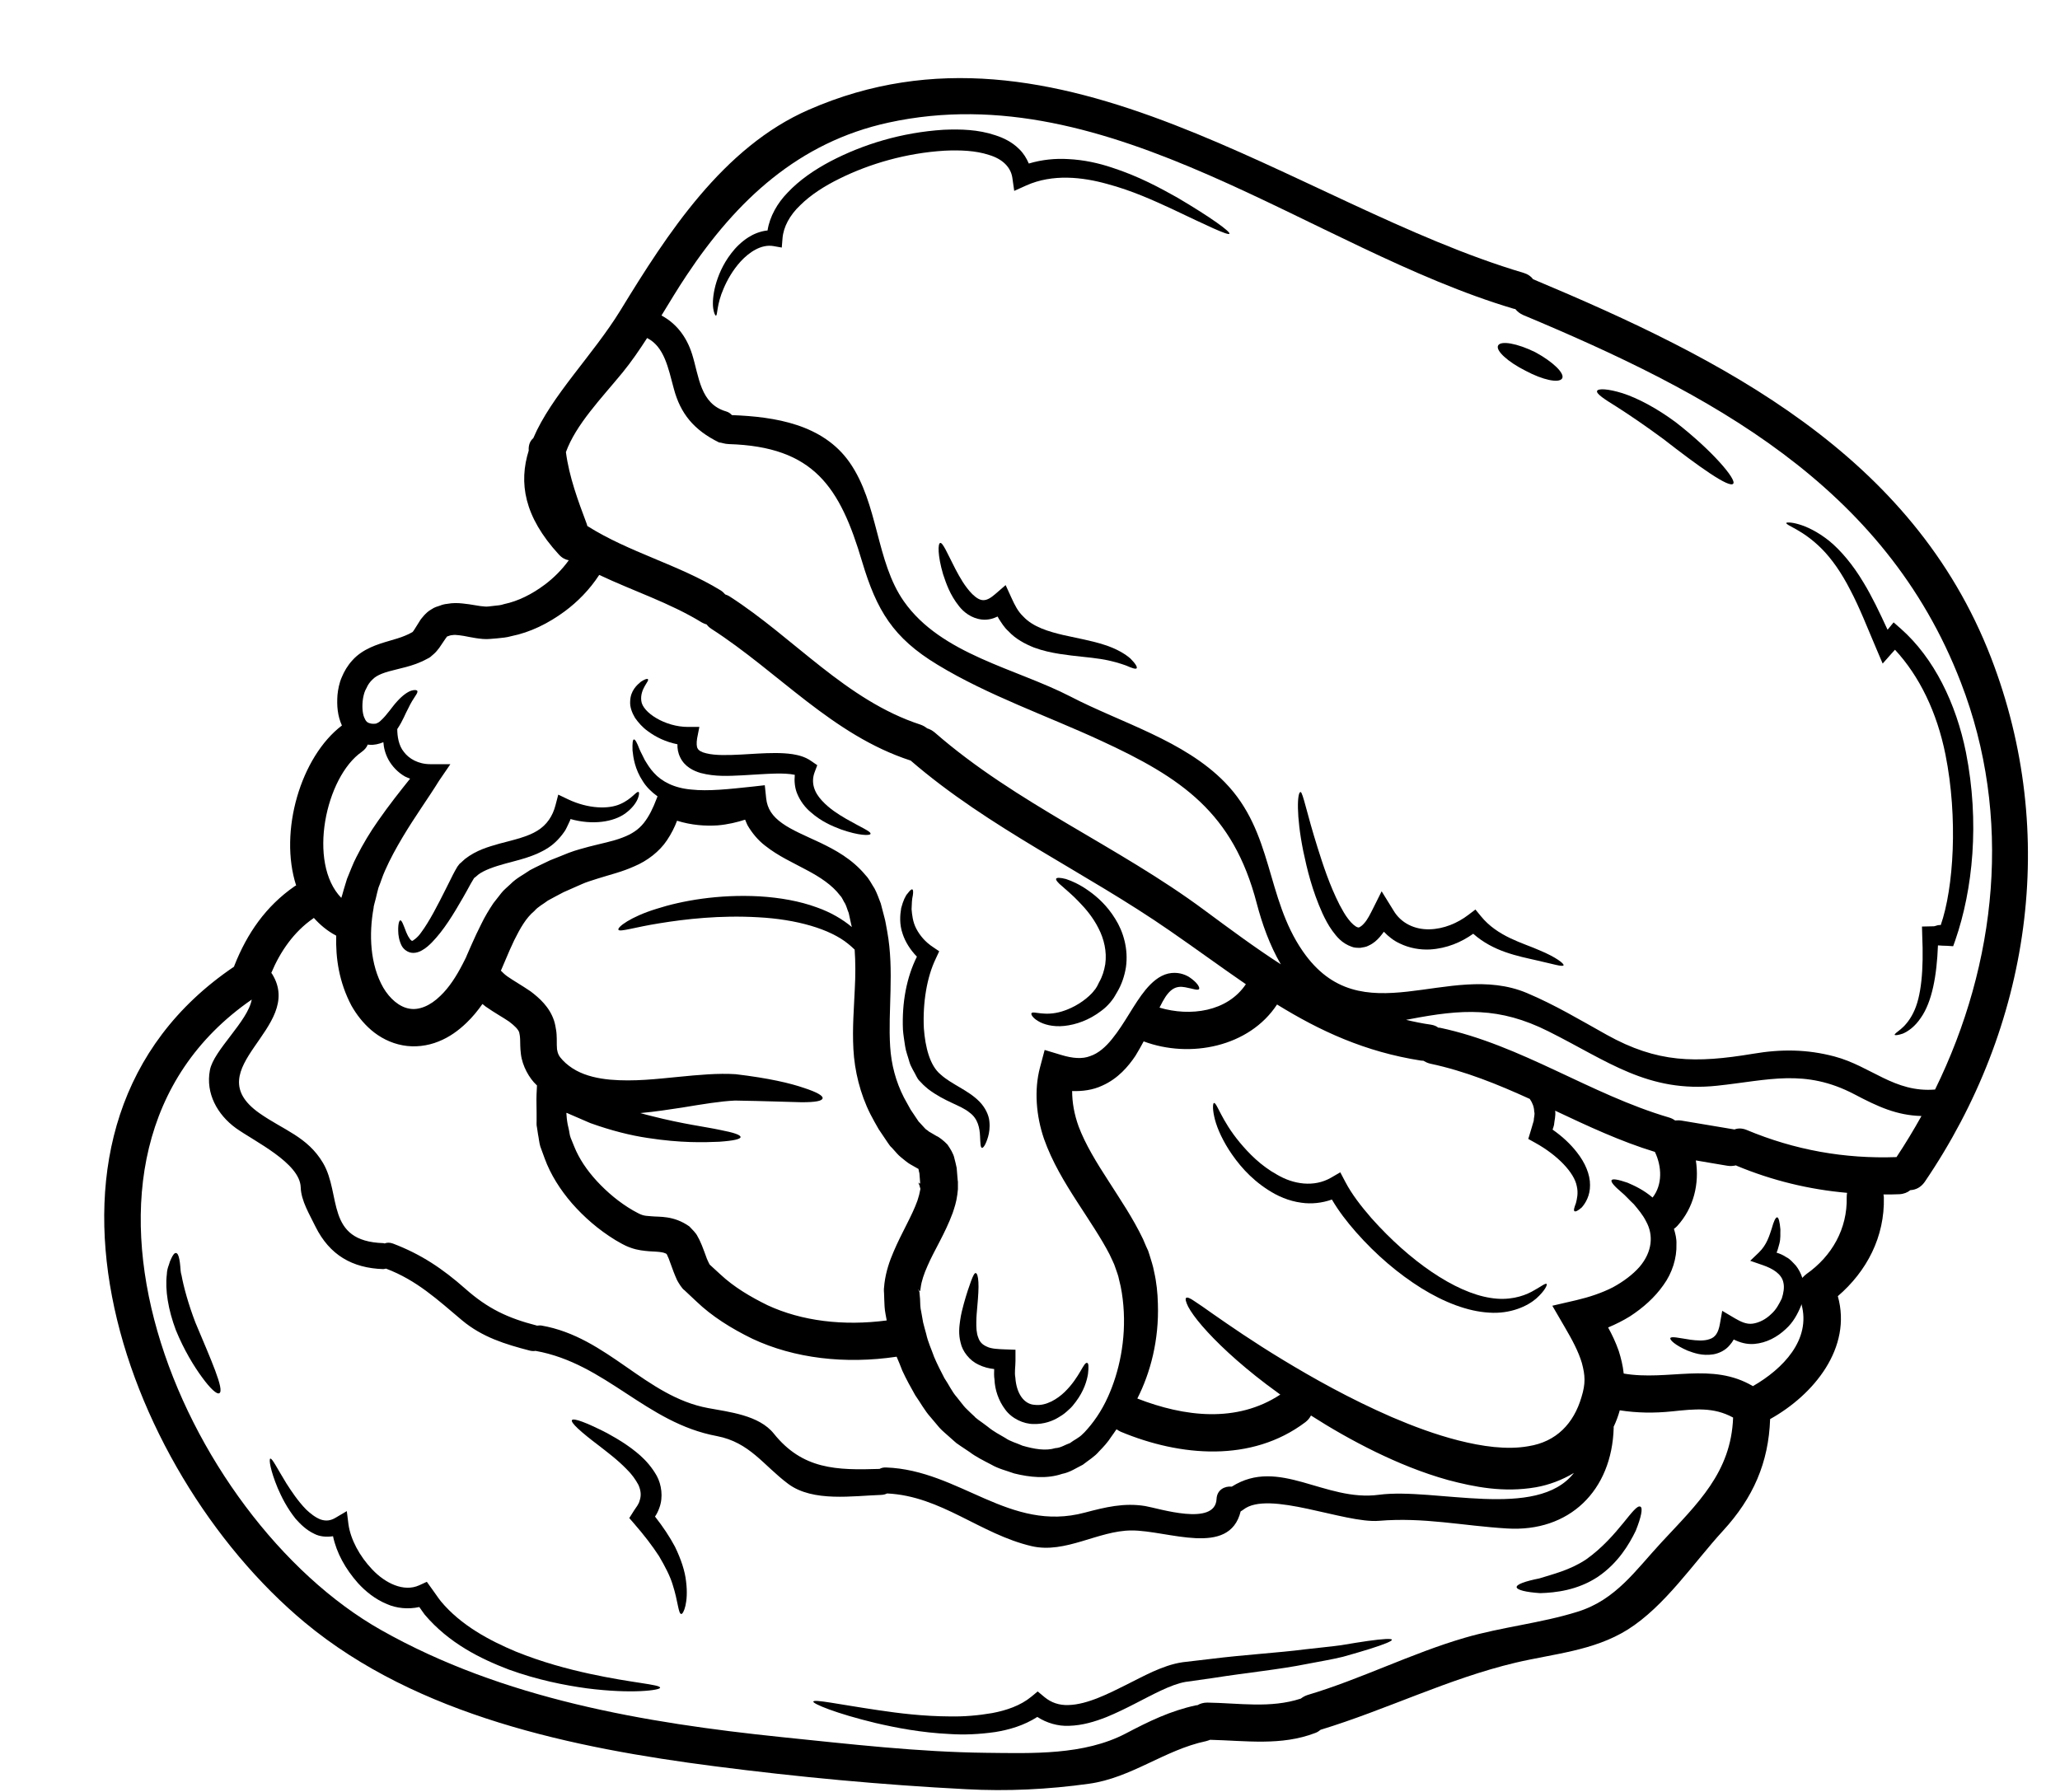 <?xml version="1.0" encoding="UTF-8"?><svg xmlns="http://www.w3.org/2000/svg" xmlns:xlink="http://www.w3.org/1999/xlink" height="111.8" preserveAspectRatio="xMidYMid meet" version="1.0" viewBox="-2.5 4.9 128.5 111.8" width="128.5" zoomAndPan="magnify"><g id="change1_1"><path d="M 23.082 53.477 C 22.977 53.434 22.859 53.395 22.758 53.34 C 22.312 53.086 21.957 52.699 21.738 52.305 C 21.531 51.926 21.438 51.547 21.414 51.203 C 21.145 51.316 20.828 51.387 20.566 51.363 C 20.527 51.371 20.48 51.355 20.441 51.348 C 20.375 51.52 20.25 51.672 20.066 51.805 C 17.809 53.371 16.668 58.734 18.789 60.914 L 18.797 60.891 L 18.852 60.719 L 18.945 60.387 C 19.016 60.164 19.07 59.965 19.145 59.73 C 19.34 59.27 19.516 58.773 19.734 58.363 C 20.148 57.539 20.605 56.789 21.078 56.117 C 21.77 55.121 22.457 54.258 23.082 53.477 Z M 54.914 79.07 L 54.852 78.84 L 54.797 78.723 L 54.797 78.691 C 54.797 78.629 54.859 78.77 54.859 78.746 L 54.883 78.738 L 54.898 78.684 L 54.883 78.492 L 54.852 78.098 C 54.828 77.996 54.805 77.926 54.797 77.844 C 54.797 77.828 54.789 77.828 54.789 77.82 C 54.773 77.812 54.766 77.812 54.742 77.797 L 54.281 77.535 C 54.109 77.441 53.895 77.25 53.707 77.102 C 53.484 76.918 53.43 76.824 53.309 76.699 L 53.145 76.516 L 53.035 76.406 L 52.953 76.297 L 52.945 76.281 L 52.906 76.23 L 52.312 75.348 C 52.125 75.039 51.965 74.723 51.793 74.406 C 51.152 73.133 50.805 71.699 50.734 70.355 C 50.66 69.004 50.773 67.762 50.82 66.609 C 50.867 65.754 50.867 64.918 50.812 64.141 C 50.691 64.023 50.559 63.906 50.41 63.785 C 49.277 62.852 47.184 62.25 44.801 62.125 C 42.414 61.984 40.223 62.242 38.66 62.496 C 37.094 62.742 36.168 63.059 36.078 62.906 C 35.984 62.75 36.84 62.094 38.438 61.602 C 40.027 61.09 42.312 60.68 44.879 60.82 C 46.152 60.898 47.379 61.113 48.453 61.508 C 49.309 61.809 50.051 62.242 50.637 62.734 C 50.621 62.688 50.621 62.656 50.605 62.609 C 50.551 62.355 50.496 62.102 50.441 61.855 C 50.359 61.668 50.312 61.461 50.219 61.277 C 50.102 61.113 50.051 60.914 49.902 60.766 C 49.414 60.117 48.652 59.617 47.816 59.176 C 46.977 58.719 46.059 58.32 45.215 57.648 C 44.793 57.324 44.414 56.875 44.129 56.383 C 44.074 56.273 44.027 56.148 43.98 56.035 C 43.48 56.195 42.914 56.336 42.27 56.391 C 41.504 56.441 40.633 56.383 39.734 56.102 C 39.582 56.504 39.379 56.914 39.102 57.324 C 38.641 58.02 37.867 58.613 37.07 58.945 C 36.285 59.301 35.512 59.477 34.793 59.707 C 34.453 59.816 34.039 59.941 33.781 60.062 C 33.414 60.227 33.043 60.387 32.656 60.559 C 32.332 60.734 32 60.898 31.676 61.082 C 31.398 61.297 31.051 61.469 30.836 61.73 C 30.309 62.164 29.953 62.805 29.574 63.562 C 29.398 63.945 29.215 64.332 29.043 64.758 L 28.773 65.391 L 28.742 65.453 C 28.859 65.574 28.988 65.699 29.152 65.816 C 29.551 66.094 30.047 66.371 30.602 66.75 C 31.137 67.156 31.777 67.715 32.062 68.578 C 32.125 68.773 32.16 68.98 32.191 69.172 C 32.223 69.367 32.223 69.527 32.23 69.699 C 32.23 70 32.23 70.23 32.246 70.363 C 32.293 70.625 32.348 70.777 32.602 71.043 C 32.824 71.281 33.137 71.52 33.445 71.684 C 34.07 72.023 34.809 72.184 35.551 72.254 C 37.039 72.387 38.5 72.207 39.805 72.082 C 41.109 71.953 42.297 71.844 43.387 71.914 C 45.465 72.16 46.797 72.477 47.648 72.77 C 48.496 73.047 48.844 73.266 48.812 73.418 C 48.781 73.582 48.391 73.664 47.508 73.664 C 46.637 73.645 45.246 73.59 43.355 73.559 C 42.453 73.598 41.355 73.781 40.051 73.996 C 39.266 74.113 38.398 74.254 37.441 74.34 C 37.691 74.406 37.93 74.477 38.168 74.531 C 40.09 75.023 41.504 75.195 42.398 75.387 C 43.293 75.559 43.695 75.703 43.695 75.836 C 43.695 75.961 43.277 76.066 42.352 76.129 C 41.426 76.168 39.973 76.215 37.891 75.891 C 36.84 75.734 35.652 75.441 34.324 74.965 C 33.906 74.785 33.469 74.594 32.996 74.391 L 32.895 74.344 C 32.855 74.332 32.82 74.301 32.832 74.375 C 32.84 74.484 32.84 74.531 32.855 74.668 L 32.879 74.855 L 32.887 74.902 L 32.91 75.039 L 32.973 75.32 C 33.02 75.504 33.027 75.703 33.098 75.883 C 33.172 76.059 33.242 76.246 33.32 76.43 C 33.621 77.18 34.105 77.902 34.734 78.586 C 35.359 79.262 36.129 79.918 36.988 80.414 C 37.52 80.707 37.582 80.746 38.121 80.777 C 38.633 80.832 39.512 80.715 40.5 81.41 C 40.684 81.617 40.91 81.797 41.031 82.066 C 41.164 82.289 41.195 82.414 41.281 82.59 C 41.387 82.867 41.496 83.141 41.594 83.426 C 41.648 83.555 41.695 83.648 41.742 83.742 C 41.805 83.832 41.711 83.734 41.812 83.832 C 42.02 84.02 42.23 84.211 42.438 84.406 C 43.27 85.184 44.289 85.793 45.379 86.328 C 47.508 87.316 50.109 87.633 52.812 87.277 C 52.789 87.145 52.766 87.023 52.742 86.898 C 52.672 86.543 52.672 86.281 52.66 85.996 L 52.645 85.562 L 52.637 85.453 L 52.637 85.301 L 52.645 85.23 L 52.672 84.953 C 52.766 84.219 52.988 83.57 53.246 82.977 C 53.746 81.797 54.387 80.762 54.727 79.805 C 54.805 79.578 54.875 79.301 54.891 79.18 Z M 77.395 65.059 C 76.699 63.863 76.227 62.527 75.895 61.262 C 74.422 55.594 71.211 53.426 66.145 51.094 C 62.816 49.555 59.113 48.277 55.977 46.367 C 53.215 44.695 52.188 42.988 51.277 39.938 C 49.895 35.273 48.266 32.766 42.961 32.605 C 42.691 32.598 42.492 32.504 42.367 32.504 C 42.359 32.504 42.359 32.504 42.359 32.504 C 40.777 31.73 39.945 30.695 39.535 29.16 C 39.18 27.848 38.941 26.535 37.867 25.988 C 37.387 26.73 36.895 27.453 36.34 28.133 C 35.004 29.762 33.43 31.375 32.801 33.105 C 33.004 34.656 33.559 36.141 34.105 37.598 C 34.121 37.637 34.121 37.676 34.137 37.715 C 36.754 39.367 39.805 40.113 42.453 41.73 C 42.57 41.805 42.66 41.891 42.738 41.984 C 42.84 42.016 42.93 42.055 43.031 42.121 C 47.031 44.695 50.289 48.598 54.914 50.105 C 55.074 50.16 55.215 50.242 55.328 50.336 C 55.492 50.383 55.652 50.469 55.809 50.598 C 60.887 55.031 67.227 57.672 72.621 61.676 C 74.242 62.875 75.801 64.031 77.395 65.059 Z M 100.586 79.609 C 101.219 78.801 101.164 77.664 100.73 76.762 C 98.578 76.105 96.539 75.148 94.508 74.191 C 94.555 74.508 94.461 74.793 94.438 75.078 C 94.414 75.188 94.379 75.281 94.348 75.371 C 94.957 75.797 95.473 76.277 95.875 76.801 C 96.375 77.434 96.691 78.168 96.684 78.832 C 96.691 79.496 96.398 79.965 96.168 80.227 C 95.938 80.43 95.773 80.508 95.715 80.461 C 95.645 80.414 95.699 80.234 95.805 79.957 C 95.867 79.703 95.961 79.34 95.859 78.906 C 95.707 78.059 94.656 76.965 93.273 76.199 L 92.832 75.953 L 93.004 75.387 C 93.059 75.203 93.117 75.008 93.172 74.816 C 93.172 74.633 93.258 74.422 93.203 74.254 C 93.195 73.961 93.094 73.699 92.926 73.457 C 90.926 72.547 88.895 71.719 86.719 71.258 C 86.551 71.219 86.41 71.148 86.285 71.074 C 86.238 71.066 86.195 71.074 86.141 71.066 C 82.652 70.523 79.84 69.219 77.16 67.566 C 75.426 70.215 71.727 70.949 68.84 69.867 C 68.684 70.16 68.516 70.461 68.324 70.773 C 67.883 71.426 67.25 72.184 66.262 72.625 C 65.676 72.902 65.02 72.988 64.379 72.965 C 64.379 73.68 64.508 74.414 64.785 75.18 C 65.203 76.289 65.898 77.426 66.664 78.605 C 67.402 79.766 68.16 80.867 68.801 82.203 L 68.992 82.652 L 69.117 82.922 L 69.203 83.184 C 69.309 83.531 69.426 83.871 69.488 84.219 C 69.645 84.898 69.711 85.57 69.727 86.227 C 69.805 88.512 69.258 90.551 68.445 92.148 C 71.379 93.289 74.645 93.691 77.363 91.902 C 77.062 91.684 76.777 91.469 76.496 91.262 C 74.684 89.887 73.34 88.605 72.5 87.633 C 72.082 87.152 71.781 86.727 71.617 86.418 C 71.465 86.109 71.426 85.926 71.488 85.871 C 71.559 85.809 71.742 85.887 72.02 86.082 C 72.297 86.258 72.676 86.527 73.18 86.883 C 74.191 87.586 75.656 88.605 77.531 89.738 C 79.406 90.875 81.695 92.164 84.316 93.305 C 85.629 93.867 87.027 94.395 88.488 94.766 C 89.93 95.129 91.48 95.367 92.848 95.121 C 94.586 94.844 95.668 93.707 96.152 92.055 C 96.414 91.207 96.383 90.711 96.176 89.934 C 95.961 89.207 95.559 88.465 95.125 87.723 L 94.332 86.359 L 95.828 86.012 C 96.66 85.816 97.434 85.555 98.113 85.207 C 98.777 84.844 99.348 84.414 99.766 83.941 C 100.586 82.984 100.645 81.934 100.184 81.102 C 99.973 80.676 99.672 80.336 99.418 80.027 C 99.117 79.75 98.887 79.473 98.652 79.285 C 98.207 78.906 97.973 78.645 98.027 78.531 C 98.082 78.422 98.422 78.477 99.023 78.684 C 99.434 78.863 99.996 79.109 100.586 79.609 Z M 101.172 101.086 C 103.387 98.703 105.484 96.758 105.609 93.336 C 104.383 92.664 103.211 92.805 101.805 92.949 C 100.684 93.066 99.625 93.051 98.539 92.883 C 98.445 93.227 98.316 93.578 98.152 93.922 C 98.152 93.938 98.168 93.953 98.16 93.969 C 98.051 97.898 95.391 100.5 91.496 100.254 C 88.727 100.086 86.324 99.543 83.516 99.777 C 81.375 99.953 76.629 97.836 75.055 99.082 C 75 99.125 74.945 99.156 74.891 99.188 C 74.18 102.066 70.352 100.367 68.074 100.379 C 66 100.387 63.969 101.844 61.859 101.359 C 58.641 100.609 56.219 98.23 52.836 98.07 C 52.734 98.121 52.621 98.152 52.48 98.16 C 50.727 98.215 48.211 98.625 46.668 97.473 C 45.109 96.309 44.273 94.883 42.207 94.488 C 37.797 93.668 35.305 89.965 30.91 89.176 C 30.805 89.191 30.68 89.191 30.555 89.16 C 29.004 88.758 27.586 88.32 26.332 87.277 C 24.789 85.98 23.5 84.77 21.578 84.043 C 21.523 84.051 21.469 84.074 21.406 84.074 C 19.477 84.012 18.059 83.199 17.176 81.418 C 16.824 80.684 16.281 79.82 16.258 78.969 C 16.211 77.449 13.355 76.098 12.207 75.273 C 11.062 74.438 10.316 73.109 10.594 71.66 C 10.824 70.422 12.961 68.617 13.203 67.258 C -0.855 76.969 8.871 99.598 21.285 106.598 C 28.871 110.883 37.68 112.383 46.25 113.27 C 50.48 113.703 54.766 114.203 59.02 114.25 C 61.883 114.281 65.109 114.41 67.719 113.047 C 69.18 112.281 70.5 111.633 72.113 111.285 C 72.145 111.285 72.176 111.285 72.199 111.277 C 72.367 111.18 72.57 111.117 72.809 111.117 C 74.785 111.145 76.746 111.492 78.645 110.867 C 78.762 110.777 78.898 110.699 79.059 110.645 C 82.402 109.648 85.523 108.051 88.855 107.078 C 91.172 106.398 93.613 106.168 95.906 105.449 C 98.305 104.703 99.527 102.855 101.172 101.086 Z M 115.801 77.086 C 116.355 76.254 116.871 75.395 117.359 74.523 C 115.824 74.484 114.648 73.945 113.168 73.164 C 110.078 71.551 107.816 72.293 104.613 72.633 C 100.289 73.094 97.773 71.082 94.09 69.242 C 91.012 67.699 88.703 67.852 85.422 68.484 C 85.352 68.5 85.277 68.508 85.207 68.523 C 85.707 68.641 86.223 68.75 86.758 68.824 C 86.949 68.855 87.105 68.918 87.219 69.012 C 87.258 69.012 87.297 69.012 87.336 69.02 C 92.41 70.098 96.676 73.164 101.617 74.617 C 101.766 74.66 101.883 74.723 101.988 74.801 C 102.121 74.793 102.25 74.785 102.391 74.809 C 103.496 74.992 104.59 75.18 105.695 75.363 C 105.902 75.281 106.156 75.273 106.441 75.387 C 109.445 76.645 112.551 77.203 115.801 77.086 Z M 118.207 72.871 C 122.07 64.996 123.059 55.848 119.812 47.465 C 115.059 35.129 104.082 29.398 92.508 24.551 C 92.301 24.461 92.145 24.328 92.023 24.18 C 91.992 24.172 91.961 24.172 91.93 24.164 C 79.34 20.43 66.793 9.527 52.93 12.547 C 47.324 13.766 43.449 17.387 40.336 22.066 C 39.789 22.883 39.281 23.734 38.762 24.582 C 39.68 25.078 40.328 25.895 40.676 27.008 C 41.109 28.391 41.172 30.094 42.793 30.566 C 42.953 30.613 43.062 30.695 43.156 30.797 C 45.848 30.898 48.828 31.367 50.496 33.746 C 52.305 36.34 52.133 39.93 53.887 42.422 C 56.219 45.734 60.844 46.586 64.27 48.352 C 67.434 49.996 71.363 51.094 73.91 53.711 C 76.945 56.828 76.445 60.883 78.762 64.238 C 82.426 69.543 87.859 64.797 92.742 66.848 C 94.484 67.582 96.066 68.531 97.719 69.453 C 100.887 71.219 103.27 71.234 106.844 70.641 C 108.613 70.34 110.219 70.355 111.934 70.809 C 114.219 71.418 115.668 73.078 118.207 72.871 Z M 121.699 45.93 C 125.953 56.953 124.16 68.934 117.559 78.637 C 117.32 78.977 116.996 79.133 116.664 79.148 C 116.488 79.293 116.262 79.387 115.977 79.402 C 115.645 79.418 115.32 79.418 114.988 79.418 C 114.996 79.48 115.012 79.531 115.012 79.594 C 115.074 82.066 113.945 84.211 112.141 85.762 C 113.043 88.977 110.652 91.91 107.918 93.43 C 107.824 96.152 106.859 98.348 104.984 100.391 C 103.148 102.391 101.355 105.109 99.023 106.57 C 96.895 107.895 94.422 108.066 92.031 108.629 C 87.84 109.625 83.984 111.562 79.879 112.812 C 79.785 112.891 79.68 112.961 79.555 113.008 C 77.418 113.832 75.207 113.492 72.984 113.438 C 72.906 113.469 72.824 113.5 72.73 113.523 C 70.152 114.066 68.074 115.816 65.426 116.18 C 62.879 116.535 60.332 116.66 57.754 116.52 C 52.52 116.25 47.285 115.762 42.09 115.09 C 33.289 113.957 23.531 111.949 16.516 106.121 C 4.973 96.523 -2.547 75.109 12.098 65.207 C 12.105 65.184 12.113 65.16 12.121 65.137 C 12.914 63.129 14.082 61.438 15.871 60.195 C 15.902 60.172 15.934 60.156 15.973 60.141 C 14.887 56.773 16.258 52.113 18.828 50.16 C 18.551 49.551 18.504 48.914 18.551 48.262 C 18.582 47.926 18.66 47.512 18.82 47.148 C 18.969 46.785 19.184 46.414 19.492 46.082 C 20.125 45.379 21.051 45.094 21.762 44.887 C 22.133 44.777 22.473 44.684 22.773 44.555 C 22.93 44.492 23.074 44.422 23.207 44.344 C 23.262 44.316 23.23 44.332 23.246 44.316 C 23.262 44.309 23.301 44.238 23.332 44.199 C 23.438 44.027 23.547 43.859 23.656 43.684 C 23.715 43.574 23.832 43.426 23.941 43.305 C 24.07 43.164 24.227 43.012 24.418 42.91 C 24.613 42.777 24.773 42.738 24.93 42.688 C 25.082 42.625 25.238 42.586 25.406 42.57 C 25.73 42.508 26.062 42.516 26.348 42.547 C 26.934 42.602 27.391 42.723 27.738 42.738 C 27.887 42.762 28.117 42.711 28.316 42.695 C 28.527 42.672 28.734 42.664 28.949 42.586 C 29.816 42.406 30.688 41.969 31.48 41.375 C 32.039 40.957 32.555 40.441 32.98 39.852 C 32.766 39.816 32.555 39.707 32.363 39.496 C 30.172 37.113 29.859 35.004 30.48 33.012 C 30.457 32.656 30.57 32.402 30.766 32.234 C 31.898 29.578 34.477 27.066 36.199 24.266 C 39.125 19.48 42.598 14.082 47.949 11.746 C 63.551 4.91 78.266 17.688 92.547 21.926 C 92.809 22.004 93.004 22.145 93.133 22.32 C 104.953 27.277 116.805 33.254 121.699 45.93 Z M 58.348 93.336 L 58.379 93.359 L 58.527 93.477 C 58.727 93.613 58.918 93.762 59.113 93.906 C 59.508 94.23 59.852 94.395 60.199 94.602 C 60.531 94.836 60.926 94.926 61.281 95.09 C 62 95.297 62.711 95.43 63.336 95.242 C 63.668 95.227 63.945 95.027 64.246 94.926 C 64.5 94.727 64.801 94.609 65.035 94.363 C 65.074 94.324 65.109 94.285 65.156 94.246 C 65.676 93.691 66.207 92.957 66.625 92.016 C 67.297 90.52 67.758 88.512 67.574 86.344 C 67.527 85.809 67.449 85.262 67.305 84.73 C 67.258 84.461 67.148 84.211 67.062 83.949 L 66.996 83.766 L 66.996 83.758 L 66.965 83.703 L 66.918 83.594 L 66.711 83.152 C 66.199 82.156 65.441 81.039 64.695 79.883 C 63.906 78.66 63.129 77.379 62.625 75.953 C 62.133 74.523 62 72.902 62.371 71.504 L 62.664 70.402 L 63.715 70.719 C 64.402 70.926 65.012 70.98 65.504 70.785 C 66.016 70.617 66.477 70.207 66.871 69.715 C 67.68 68.719 68.223 67.543 68.965 66.641 C 69.332 66.203 69.797 65.77 70.367 65.637 C 70.941 65.508 71.395 65.684 71.664 65.844 C 72.219 66.211 72.352 66.52 72.297 66.602 C 72.219 66.711 71.91 66.578 71.418 66.488 C 70.887 66.395 70.484 66.539 70.02 67.391 C 69.961 67.496 69.891 67.629 69.828 67.762 C 71.742 68.332 74.059 68.023 75.215 66.301 C 73.672 65.242 72.129 64.109 70.484 62.973 C 65.18 59.293 59.207 56.582 54.301 52.344 L 54.293 52.344 C 49.414 50.754 46.074 46.832 41.859 44.121 C 41.742 44.043 41.648 43.953 41.582 43.859 C 41.48 43.828 41.379 43.789 41.281 43.734 C 39.266 42.5 37.004 41.773 34.879 40.766 C 34.277 41.691 33.527 42.445 32.727 43.039 C 31.699 43.797 30.57 44.352 29.398 44.586 C 29.121 44.668 28.82 44.695 28.52 44.723 C 28.219 44.738 27.953 44.793 27.613 44.762 C 26.973 44.707 26.496 44.562 26.148 44.531 C 25.965 44.508 25.832 44.5 25.707 44.523 C 25.648 44.523 25.586 44.539 25.523 44.562 C 25.469 44.586 25.414 44.594 25.414 44.602 C 25.422 44.531 25.207 44.863 24.898 45.32 C 24.797 45.441 24.719 45.559 24.582 45.68 L 24.348 45.883 C 24.273 45.945 24.18 45.98 24.125 46.012 C 23.902 46.137 23.668 46.23 23.453 46.316 C 23.016 46.477 22.598 46.57 22.242 46.66 C 21.516 46.832 21.023 46.992 20.734 47.293 C 20.582 47.434 20.449 47.617 20.359 47.828 C 20.242 48.027 20.195 48.207 20.148 48.453 C 20.074 48.906 20.102 49.363 20.211 49.641 C 20.328 49.918 20.398 49.988 20.652 50.043 C 20.805 50.066 20.859 50.051 20.953 50.043 C 21.031 50.012 21.129 49.973 21.23 49.875 C 21.641 49.512 21.973 48.969 22.289 48.637 C 22.613 48.281 22.922 48.066 23.152 47.988 C 23.383 47.922 23.5 47.945 23.531 48.004 C 23.594 48.16 23.309 48.359 22.961 49.102 C 22.781 49.418 22.645 49.844 22.281 50.383 C 22.281 50.816 22.363 51.41 22.691 51.805 C 23.008 52.234 23.594 52.574 24.344 52.574 L 25.594 52.574 L 24.891 53.602 C 24.219 54.691 23.391 55.824 22.605 57.145 C 22.211 57.809 21.84 58.48 21.516 59.215 C 21.348 59.586 21.254 59.926 21.105 60.289 C 21.047 60.488 21 60.711 20.945 60.938 L 20.859 61.262 L 20.82 61.422 L 20.812 61.461 L 20.805 61.539 C 20.504 63.184 20.582 65.066 21.406 66.512 C 21.816 67.211 22.418 67.723 23.031 67.824 C 23.625 67.938 24.336 67.652 24.969 67.027 C 25.523 66.504 25.977 65.785 26.355 65.051 L 26.512 64.742 L 26.59 64.582 L 26.594 64.566 L 26.602 64.547 L 26.633 64.473 L 26.918 63.824 C 27.098 63.406 27.312 62.965 27.523 62.543 C 27.73 62.109 28 61.66 28.277 61.246 L 28.766 60.621 C 28.926 60.41 29.145 60.25 29.336 60.062 C 29.715 59.676 30.156 59.469 30.562 59.184 C 30.98 58.961 31.414 58.766 31.824 58.566 C 32.207 58.41 32.594 58.266 32.965 58.109 C 33.469 57.918 33.82 57.84 34.23 57.723 C 35.027 57.516 35.758 57.379 36.332 57.152 C 36.902 56.938 37.328 56.66 37.66 56.242 C 37.992 55.824 38.238 55.309 38.438 54.777 L 38.516 54.582 C 38.129 54.305 37.812 53.98 37.605 53.648 C 37.094 52.875 37.004 52.156 36.957 51.719 C 36.941 51.285 36.965 51.047 37.039 51.031 C 37.117 51.016 37.234 51.223 37.387 51.633 C 37.473 51.836 37.598 52.051 37.719 52.312 C 37.875 52.566 38.043 52.852 38.293 53.117 C 38.777 53.656 39.559 54.066 40.621 54.156 C 41.688 54.273 42.977 54.129 44.445 53.973 L 45.207 53.887 L 45.293 54.707 C 45.363 55.355 45.68 55.824 46.289 56.258 C 46.891 56.691 47.742 57.039 48.676 57.477 C 49.586 57.918 50.652 58.48 51.5 59.508 C 51.723 59.738 51.871 60.055 52.055 60.336 C 52.211 60.629 52.32 60.953 52.441 61.262 C 52.52 61.547 52.59 61.832 52.664 62.117 C 52.742 62.371 52.781 62.711 52.844 63.012 C 53.293 65.453 52.883 67.969 53.027 70.191 C 53.098 71.312 53.375 72.367 53.887 73.371 L 54.301 74.121 L 54.789 74.848 L 54.812 74.879 L 54.867 74.934 L 55.027 75.109 C 55.129 75.219 55.27 75.387 55.32 75.395 C 55.398 75.441 55.414 75.488 55.531 75.543 L 55.922 75.773 C 56.055 75.82 56.379 76.066 56.602 76.305 C 56.695 76.438 56.781 76.578 56.859 76.715 C 56.941 76.871 57.004 77.016 57.02 77.109 C 57.074 77.316 57.137 77.559 57.176 77.758 L 57.219 78.281 L 57.242 78.547 L 57.254 78.613 L 57.254 79.086 L 57.215 79.434 C 57.152 79.91 57.043 80.219 56.926 80.574 C 56.434 81.902 55.77 82.906 55.352 83.887 C 55.137 84.367 54.98 84.828 54.93 85.238 L 54.906 85.395 L 54.898 85.43 L 54.852 85.445 C 54.844 85.469 54.797 85.27 54.797 85.363 L 54.797 85.387 L 54.852 85.492 L 54.891 85.926 C 54.898 86.203 54.906 86.512 54.961 86.715 L 55.082 87.398 C 55.137 87.633 55.215 87.887 55.277 88.125 C 55.383 88.621 55.605 89.082 55.77 89.555 C 55.961 90.008 56.188 90.449 56.41 90.875 C 56.68 91.27 56.883 91.723 57.184 92.062 C 57.328 92.238 57.469 92.418 57.605 92.594 C 57.746 92.773 57.914 92.902 58.062 93.059 L 58.293 93.273 Z M 109.926 84.621 C 110.004 84.535 110.078 84.461 110.18 84.383 C 111.777 83.262 112.742 81.555 112.695 79.594 C 112.695 79.496 112.703 79.402 112.719 79.316 C 110.355 79.109 108.051 78.551 105.824 77.625 C 105.816 77.617 105.805 77.609 105.797 77.602 C 105.617 77.641 105.434 77.656 105.246 77.625 C 104.59 77.52 103.941 77.402 103.285 77.293 C 103.512 78.746 103.156 80.25 102.129 81.379 C 102.059 81.457 101.988 81.512 101.918 81.562 C 102.004 81.855 102.09 82.172 102.074 82.512 C 102.105 83.371 101.812 84.32 101.262 85.07 C 100.723 85.84 100.004 86.48 99.172 87.023 C 98.746 87.285 98.289 87.516 97.812 87.715 C 98.059 88.164 98.289 88.645 98.477 89.184 C 98.613 89.625 98.73 90.07 98.785 90.59 C 101.57 91.066 104.273 89.855 106.844 91.375 C 108.715 90.301 110.488 88.48 109.871 86.258 C 109.863 86.289 109.855 86.32 109.848 86.352 C 109.633 86.883 109.348 87.406 108.898 87.809 C 108.367 88.312 107.688 88.68 106.93 88.742 C 106.449 88.781 106.027 88.652 105.648 88.465 C 105.578 88.59 105.5 88.703 105.402 88.812 C 105.133 89.145 104.723 89.332 104.375 89.391 C 103.672 89.5 103.164 89.305 102.77 89.16 C 101.988 88.82 101.648 88.488 101.695 88.379 C 101.75 88.25 102.223 88.371 102.953 88.48 C 103.316 88.527 103.781 88.574 104.145 88.441 C 104.508 88.328 104.691 88.027 104.785 87.492 L 104.93 86.676 L 105.734 87.152 C 106.082 87.352 106.438 87.531 106.828 87.477 C 107.223 87.422 107.641 87.215 107.988 86.875 C 108.297 86.605 108.48 86.242 108.645 85.91 C 108.758 85.562 108.812 85.215 108.75 84.938 C 108.652 84.367 108.059 84.035 107.477 83.832 L 106.676 83.555 L 107.215 83.039 C 107.719 82.551 107.871 81.98 108.02 81.539 C 108.141 81.094 108.258 80.84 108.359 80.844 C 108.449 80.859 108.52 81.125 108.559 81.602 C 108.543 81.848 108.59 82.152 108.488 82.512 C 108.434 82.676 108.402 82.875 108.32 83.047 C 108.52 83.109 108.723 83.191 108.93 83.332 C 109.152 83.434 109.332 83.656 109.523 83.855 C 109.691 84.066 109.84 84.344 109.926 84.621 Z M 39.086 83.141 C 39.086 83.141 39.047 83.094 38.992 83.086 C 38.941 83.062 38.871 83.039 38.77 83.023 C 38.602 82.992 38.309 82.977 37.996 82.961 C 37.66 82.93 37.273 82.898 36.855 82.746 C 36.387 82.582 36.184 82.422 35.891 82.266 C 34.809 81.602 33.93 80.824 33.18 79.973 C 32.441 79.117 31.84 78.168 31.477 77.172 C 31.383 76.918 31.297 76.668 31.203 76.422 C 31.129 76.168 31.113 75.914 31.059 75.656 L 31.004 75.289 L 30.973 75.102 C 30.965 75.023 30.973 74.918 30.973 74.832 C 30.973 74.469 30.973 74.105 30.965 73.75 C 30.957 73.379 30.973 72.996 30.996 72.617 C 30.988 72.609 30.98 72.594 30.965 72.586 C 30.52 72.176 30.078 71.402 29.992 70.648 C 29.945 70.27 29.953 69.977 29.945 69.754 C 29.938 69.668 29.938 69.559 29.922 69.488 C 29.906 69.43 29.898 69.367 29.887 69.305 C 29.824 69.117 29.613 68.902 29.258 68.633 C 28.891 68.379 28.363 68.094 27.801 67.699 C 27.73 67.645 27.66 67.59 27.594 67.535 C 27.305 67.945 26.98 68.348 26.59 68.719 C 26.109 69.18 25.539 69.605 24.852 69.875 C 24.172 70.152 23.367 70.254 22.621 70.113 C 21.863 69.977 21.184 69.613 20.66 69.164 C 20.133 68.711 19.734 68.184 19.422 67.637 C 18.652 66.176 18.43 64.68 18.473 63.27 C 18.461 63.262 18.453 63.262 18.438 63.254 C 17.902 62.965 17.457 62.59 17.078 62.164 C 17.062 62.172 17.055 62.188 17.039 62.195 C 15.836 63.027 14.984 64.254 14.422 65.598 C 14.445 65.621 14.469 65.645 14.484 65.676 C 16.543 69.035 9.695 71.535 13.68 74.344 C 15.184 75.402 16.676 75.812 17.648 77.449 C 18.812 79.418 17.773 82.336 21.406 82.453 C 21.438 82.453 21.461 82.465 21.492 82.473 C 21.641 82.414 21.809 82.406 22.012 82.48 C 23.77 83.148 25.113 84.051 26.52 85.293 C 27.922 86.535 29.168 87.129 30.98 87.594 C 30.988 87.594 30.996 87.602 30.996 87.602 C 31.09 87.594 31.172 87.578 31.273 87.594 C 35.406 88.312 37.758 92.016 41.664 92.742 C 42.977 92.988 44.844 93.184 45.766 94.332 C 47.57 96.586 49.695 96.625 52.363 96.539 C 52.48 96.477 52.605 96.441 52.773 96.449 C 57.367 96.617 60.465 100.523 65.164 99.266 C 66.453 98.926 67.605 98.641 68.934 98.855 C 69.773 98.996 73.301 100.145 73.387 98.418 C 73.41 97.844 73.895 97.598 74.336 97.645 C 77.285 95.777 80.141 98.609 83.516 98.152 C 87.027 97.691 93.375 99.754 95.68 96.789 C 94.941 97.234 94.113 97.543 93.305 97.684 C 91.289 98.031 89.477 97.668 87.832 97.234 C 86.18 96.773 84.688 96.148 83.316 95.484 C 81.832 94.758 80.488 93.984 79.277 93.207 C 79.199 93.359 79.086 93.5 78.93 93.621 C 75.57 96.16 71.117 95.762 67.418 94.223 C 67.32 94.18 67.234 94.125 67.156 94.07 C 67.148 94.078 67.141 94.086 67.133 94.094 C 67.133 94.094 67.133 94.094 67.125 94.094 C 67.027 94.246 66.918 94.395 66.809 94.547 C 66.609 94.863 66.34 95.16 66.051 95.453 C 65.789 95.77 65.398 96 65.047 96.277 C 64.641 96.477 64.238 96.758 63.754 96.848 C 62.801 97.172 61.746 97.066 60.758 96.82 C 60.285 96.648 59.777 96.531 59.32 96.262 C 58.855 96.023 58.355 95.77 57.992 95.492 C 57.793 95.359 57.59 95.219 57.391 95.09 L 57.234 94.98 L 57.199 94.957 L 57.145 94.918 L 57.121 94.895 L 57.043 94.828 L 56.727 94.547 C 56.527 94.363 56.293 94.18 56.102 93.969 C 55.922 93.762 55.746 93.543 55.562 93.328 C 55.176 92.902 54.922 92.41 54.59 91.941 C 54.309 91.445 54.031 90.945 53.785 90.41 C 53.676 90.117 53.555 89.832 53.43 89.539 C 50.227 90.016 47.047 89.648 44.43 88.418 C 43.117 87.777 41.91 87.023 40.93 86.082 C 40.684 85.848 40.438 85.625 40.199 85.395 C 40.051 85.309 39.82 84.922 39.734 84.762 C 39.652 84.574 39.574 84.398 39.52 84.25 C 39.41 83.965 39.309 83.688 39.211 83.41 C 39.164 83.324 39.109 83.16 39.086 83.141" fill="inherit"/><path d="M 120.133 51.836 C 120.996 56.211 120.562 60.395 119.469 63.555 L 119.336 63.93 L 118.965 63.906 C 118.773 63.902 118.578 63.895 118.395 63.879 L 118.387 63.879 C 118.316 65.77 118.016 67.406 117.32 68.395 C 116.957 68.941 116.527 69.242 116.195 69.383 C 115.887 69.488 115.707 69.496 115.691 69.461 C 115.66 69.414 115.816 69.305 116.062 69.109 C 116.285 68.926 116.594 68.602 116.844 68.094 C 117.359 67.09 117.5 65.367 117.406 63.262 L 117.391 62.703 L 118.062 62.688 C 118.199 62.703 118.332 62.609 118.465 62.609 C 118.492 62.609 118.531 62.609 118.562 62.609 C 119.367 60.297 119.645 55.926 118.855 51.973 C 118.324 49.332 117.234 47.086 115.707 45.434 C 115.637 45.504 115.574 45.574 115.516 45.645 L 114.938 46.297 L 114.59 45.48 C 113.984 44.059 113.484 42.77 112.914 41.699 C 112.363 40.617 111.754 39.762 111.152 39.152 C 109.934 37.922 108.875 37.676 108.93 37.523 C 108.93 37.445 110.109 37.453 111.609 38.648 C 112.336 39.25 113.082 40.133 113.738 41.234 C 114.27 42.105 114.75 43.117 115.242 44.184 C 115.254 44.168 115.262 44.16 115.273 44.152 L 115.621 43.727 L 116.078 44.129 C 118.141 45.953 119.52 48.785 120.133 51.836" fill="inherit"/><path d="M 102.035 31.246 C 104.344 33.043 105.832 34.82 105.617 35.074 C 105.379 35.375 103.457 34 101.254 32.285 C 100.137 31.461 99.102 30.758 98.352 30.281 C 97.566 29.793 97.055 29.461 97.125 29.285 C 97.195 29.129 97.789 29.145 98.707 29.43 C 99.664 29.738 100.855 30.371 102.035 31.246" fill="inherit"/><path d="M 99.828 98.895 C 99.988 98.973 99.883 99.535 99.535 100.398 C 99.133 101.227 98.445 102.406 97.18 103.266 C 95.906 104.113 94.523 104.262 93.574 104.289 C 92.68 104.23 92.121 104.09 92.105 103.914 C 92.105 103.734 92.656 103.543 93.52 103.371 C 94.316 103.117 95.434 102.863 96.453 102.176 C 98.445 100.762 99.449 98.688 99.828 98.895" fill="inherit"/><path d="M 93.52 64.18 C 94.562 64.609 95.086 65.027 95.031 65.121 C 94.973 65.234 94.387 65.043 93.32 64.805 C 92.785 64.68 92.129 64.555 91.367 64.285 C 90.742 64.062 90.031 63.715 89.398 63.152 C 88.664 63.676 87.754 64.07 86.703 64.133 C 86.086 64.164 85.422 64.055 84.805 63.754 C 84.441 63.586 84.109 63.328 83.824 63.027 C 83.746 63.137 83.66 63.242 83.57 63.352 C 83.391 63.555 83.184 63.754 82.867 63.895 C 82.734 63.977 82.527 64 82.355 64.031 C 82.188 64.031 81.98 64.031 81.832 63.969 C 81.176 63.738 80.875 63.32 80.613 62.973 C 80.344 62.602 80.164 62.242 79.996 61.887 C 79.348 60.449 79.031 59.121 78.797 58.004 C 78.344 55.773 78.418 54.297 78.629 54.312 C 78.773 54.328 79.016 55.648 79.688 57.777 C 80.02 58.828 80.426 60.102 81.066 61.359 C 81.23 61.66 81.398 61.977 81.609 62.242 C 81.801 62.504 82.055 62.719 82.188 62.75 C 82.25 62.766 82.266 62.766 82.336 62.727 C 82.395 62.695 82.504 62.609 82.598 62.496 C 82.805 62.273 82.98 61.91 83.152 61.57 L 83.684 60.504 L 84.324 61.539 L 84.418 61.691 C 84.891 62.504 85.762 62.898 86.664 62.875 C 87.559 62.859 88.434 62.48 89.082 61.984 L 89.535 61.641 L 89.875 62.055 C 90.918 63.344 92.516 63.73 93.52 64.18" fill="inherit"/><path d="M 93.258 26.867 C 94.379 27.469 95.133 28.211 94.941 28.512 C 94.746 28.82 93.734 28.605 92.672 28.035 C 91.566 27.484 90.785 26.773 90.949 26.457 C 91.113 26.133 92.145 26.32 93.258 26.867" fill="inherit"/><path d="M 93.977 85 C 94.031 85.047 93.875 85.422 93.328 85.91 C 92.785 86.383 91.723 86.883 90.387 86.789 C 89.059 86.715 87.59 86.148 86.172 85.27 C 84.75 84.383 83.344 83.199 82.078 81.758 C 81.516 81.117 81.008 80.461 80.582 79.734 C 79.957 79.957 79.293 80.02 78.691 79.934 C 77.879 79.828 77.184 79.512 76.613 79.141 C 75.449 78.398 74.691 77.457 74.16 76.637 C 73.633 75.805 73.348 75.078 73.238 74.539 C 73.125 74.016 73.164 73.727 73.223 73.711 C 73.41 73.672 73.672 74.77 74.824 76.16 C 75.395 76.848 76.156 77.633 77.176 78.191 C 78.172 78.777 79.461 78.992 80.535 78.367 L 81.105 78.035 L 81.422 78.637 C 81.816 79.395 82.41 80.16 83.051 80.898 C 85.43 83.57 88.254 85.531 90.477 85.871 C 91.59 86.055 92.477 85.785 93.043 85.484 C 93.605 85.184 93.898 84.93 93.977 85" fill="inherit"/><path d="M 84.324 107.195 C 84.348 107.277 83.863 107.48 82.953 107.766 C 82.496 107.91 81.934 108.074 81.277 108.258 C 80.621 108.422 79.863 108.543 79.023 108.707 C 77.348 109.047 75.363 109.238 73.148 109.586 C 72.59 109.664 72.02 109.75 71.441 109.828 C 70.977 109.91 70.461 110.113 69.934 110.359 C 68.879 110.852 67.781 111.504 66.523 112.02 C 65.797 112.305 65.027 112.543 64.184 112.566 C 63.504 112.598 62.785 112.391 62.207 112.012 C 61.367 112.551 60.449 112.812 59.59 112.953 C 58.586 113.098 57.629 113.137 56.742 113.078 C 54.953 112.992 53.414 112.691 52.148 112.398 C 49.625 111.793 48.195 111.184 48.234 111.055 C 48.281 110.891 49.785 111.223 52.305 111.594 C 53.562 111.781 55.082 111.973 56.766 111.98 C 57.613 111.996 58.496 111.926 59.383 111.773 C 60.262 111.609 61.156 111.309 61.828 110.754 L 62.23 110.422 L 62.648 110.77 C 63.066 111.117 63.566 111.293 64.152 111.27 C 64.746 111.254 65.391 111.07 66.035 110.809 C 67.172 110.352 68.254 109.719 69.402 109.191 C 69.98 108.938 70.586 108.699 71.277 108.598 C 71.867 108.531 72.43 108.461 72.984 108.398 C 75.199 108.121 77.238 108.012 78.891 107.797 C 79.723 107.695 80.488 107.633 81.145 107.539 C 81.801 107.426 82.363 107.34 82.836 107.27 C 83.77 107.141 84.301 107.109 84.324 107.195" fill="inherit"/><path d="M 70.941 17.227 C 73.086 18.492 74.25 19.355 74.191 19.48 C 74.121 19.617 72.785 18.969 70.578 17.922 C 69.465 17.41 68.129 16.793 66.562 16.375 C 65.02 15.945 63.164 15.734 61.52 16.469 L 60.766 16.809 L 60.648 15.984 C 60.547 15.32 60.023 14.809 59.18 14.562 C 58.363 14.293 57.391 14.254 56.418 14.301 C 54.039 14.445 51.754 15.109 49.871 16.043 C 48.922 16.508 48.074 17.055 47.426 17.695 C 46.762 18.32 46.367 19.062 46.312 19.773 L 46.266 20.344 L 45.758 20.254 C 44.977 20.113 44.219 20.652 43.711 21.199 C 43.195 21.766 42.863 22.375 42.645 22.883 C 42.191 23.91 42.27 24.574 42.16 24.59 C 42.113 24.59 42.035 24.445 41.988 24.129 C 41.945 23.785 41.973 23.309 42.129 22.707 C 42.289 22.121 42.57 21.41 43.117 20.699 C 43.387 20.344 43.734 19.996 44.184 19.703 C 44.516 19.496 44.922 19.324 45.379 19.277 C 45.512 18.406 45.996 17.566 46.629 16.918 C 47.371 16.129 48.297 15.496 49.316 14.957 C 51.348 13.898 53.738 13.164 56.355 12.996 C 57.43 12.949 58.52 12.98 59.582 13.336 C 60.109 13.504 60.641 13.766 61.082 14.207 C 61.336 14.453 61.535 14.77 61.676 15.102 C 62.5 14.855 63.344 14.777 64.121 14.824 C 65.117 14.871 66.035 15.078 66.863 15.355 C 68.523 15.891 69.852 16.617 70.941 17.227" fill="inherit"/><path d="M 68.02 45.988 C 68.344 46.316 68.461 46.531 68.398 46.594 C 68.34 46.66 68.105 46.578 67.75 46.422 C 67.379 46.289 66.855 46.121 66.16 46.012 C 65.457 45.898 64.602 45.852 63.598 45.695 C 63.094 45.613 62.555 45.504 62 45.297 C 61.453 45.078 60.855 44.77 60.395 44.27 C 60.148 44.051 59.977 43.766 59.801 43.496 C 59.777 43.457 59.754 43.41 59.73 43.363 C 59.438 43.504 59.105 43.59 58.75 43.551 C 58.078 43.473 57.605 43.074 57.328 42.723 C 56.75 42 56.52 41.297 56.324 40.711 C 55.984 39.543 56 38.809 56.148 38.773 C 56.309 38.734 56.582 39.398 57.098 40.402 C 57.359 40.895 57.691 41.504 58.156 41.969 C 58.672 42.461 58.996 42.469 59.574 41.969 L 60.23 41.402 L 60.609 42.23 C 60.797 42.641 60.996 43.047 61.328 43.359 C 61.945 44.023 62.918 44.301 63.82 44.516 C 64.738 44.723 65.637 44.879 66.379 45.125 C 67.117 45.355 67.691 45.695 68.02 45.988" fill="inherit"/><path d="M 67.07 62.227 C 67.566 63.012 67.898 64.102 67.734 65.242 C 67.645 65.801 67.457 66.34 67.188 66.789 L 66.988 67.129 C 66.918 67.227 66.879 67.289 66.77 67.422 C 66.57 67.66 66.391 67.816 66.199 67.961 C 65.434 68.547 64.617 68.824 63.898 68.902 C 63.18 68.98 62.586 68.809 62.246 68.594 C 61.898 68.387 61.797 68.168 61.844 68.109 C 61.953 67.945 62.648 68.332 63.738 68 C 64.262 67.84 64.895 67.527 65.426 67.043 C 65.559 66.926 65.699 66.773 65.766 66.672 C 65.812 66.641 65.883 66.512 65.938 66.426 L 66.066 66.168 C 66.262 65.832 66.379 65.445 66.445 65.051 C 66.555 64.262 66.367 63.477 66.023 62.812 C 65.691 62.148 65.234 61.602 64.816 61.176 C 64.402 60.734 64.023 60.434 63.762 60.195 C 63.48 59.965 63.344 59.793 63.383 59.715 C 63.426 59.641 63.645 59.648 63.992 59.738 C 64.348 59.855 64.863 60.078 65.41 60.473 C 65.961 60.859 66.578 61.422 67.07 62.227" fill="inherit"/><path d="M 65.32 89.926 C 65.406 89.941 65.418 90.18 65.367 90.617 C 65.297 91.051 65.109 91.684 64.609 92.348 C 64.484 92.512 64.355 92.688 64.176 92.836 C 64.008 92.996 63.828 93.152 63.598 93.281 C 63.172 93.559 62.609 93.754 61.977 93.738 C 61.344 93.738 60.609 93.398 60.199 92.828 C 59.785 92.277 59.559 91.598 59.535 90.965 C 59.5 90.742 59.508 90.527 59.516 90.309 C 59.191 90.273 58.863 90.195 58.531 90.031 C 57.977 89.777 57.531 89.199 57.422 88.664 C 57.281 88.133 57.336 87.676 57.391 87.285 C 57.445 86.883 57.539 86.543 57.621 86.234 C 57.793 85.617 57.953 85.145 58.07 84.828 C 58.195 84.496 58.285 84.312 58.363 84.32 C 58.449 84.336 58.512 84.527 58.531 84.883 C 58.555 85.254 58.52 85.762 58.465 86.383 C 58.441 86.691 58.402 87.027 58.402 87.367 C 58.395 87.711 58.41 88.07 58.52 88.34 C 58.617 88.629 58.781 88.789 59.066 88.914 C 59.336 89.051 59.777 89.066 60.199 89.082 L 60.844 89.105 L 60.844 89.809 C 60.844 90.148 60.773 90.512 60.836 90.844 C 60.902 91.824 61.367 92.512 62.055 92.543 C 62.75 92.625 63.457 92.18 63.914 91.738 C 64.871 90.805 65.094 89.848 65.32 89.926" fill="inherit"/><path d="M 59.215 74.848 C 59.258 75.242 59.207 75.566 59.137 75.812 C 58.996 76.297 58.836 76.531 58.75 76.508 C 58.656 76.484 58.656 76.207 58.633 75.758 C 58.609 75.309 58.52 74.691 57.969 74.301 C 57.438 73.852 56.434 73.637 55.383 72.832 C 55.254 72.715 55.098 72.594 55.012 72.492 L 54.867 72.34 L 54.82 72.293 L 54.766 72.223 L 54.758 72.215 L 54.742 72.184 L 54.68 72.078 C 54.535 71.773 54.32 71.473 54.227 71.148 C 54.141 70.824 54.004 70.492 53.957 70.152 C 53.91 69.82 53.848 69.473 53.824 69.129 C 53.754 67.438 54.055 65.867 54.695 64.582 C 54.273 64.148 53.969 63.652 53.809 63.168 C 53.594 62.559 53.641 61.984 53.715 61.555 C 53.832 61.105 53.977 60.781 54.125 60.629 C 54.258 60.449 54.355 60.363 54.41 60.387 C 54.465 60.418 54.473 60.543 54.441 60.758 C 54.387 60.988 54.371 61.277 54.363 61.621 C 54.395 61.977 54.434 62.41 54.656 62.836 C 54.875 63.254 55.215 63.668 55.699 63.984 L 56.086 64.246 L 55.863 64.727 C 55.328 65.84 55.051 67.43 55.129 69.051 C 55.215 70.223 55.5 71.375 56.172 71.93 C 56.859 72.555 57.887 72.902 58.594 73.621 C 58.949 73.984 59.18 74.453 59.215 74.848" fill="inherit"/><path d="M 50.273 55.98 C 51.223 56.527 51.848 56.773 51.801 56.922 C 51.777 57.039 51.082 57.039 49.965 56.645 C 49.406 56.434 48.738 56.156 48.074 55.57 C 47.742 55.293 47.418 54.891 47.215 54.383 C 47.078 54.035 47.039 53.633 47.078 53.238 C 46.754 53.168 46.305 53.148 45.863 53.16 C 45.215 53.176 44.531 53.23 43.797 53.27 C 42.953 53.309 42.121 53.363 41.211 53.125 C 40.777 53 40.215 52.738 39.938 52.164 C 39.789 51.871 39.75 51.594 39.758 51.332 C 39.023 51.184 38.414 50.887 37.914 50.516 C 37.582 50.281 37.32 49.98 37.109 49.68 C 36.918 49.355 36.785 49 36.809 48.66 C 36.824 47.973 37.258 47.617 37.473 47.434 C 37.711 47.277 37.867 47.227 37.906 47.266 C 38.059 47.363 37.402 47.859 37.504 48.629 C 37.582 49.348 38.984 50.25 40.414 50.25 L 41.125 50.25 L 40.984 50.969 C 40.941 51.246 40.949 51.504 41.023 51.602 C 41.078 51.711 41.25 51.828 41.551 51.895 C 42.137 52.043 42.93 52.012 43.734 51.973 C 44.438 51.934 45.141 51.879 45.848 51.879 C 46.203 51.879 46.566 51.895 46.938 51.949 C 47.301 52.012 47.703 52.098 48.098 52.375 L 48.48 52.637 L 48.32 53.062 C 48.066 53.727 48.297 54.344 48.777 54.852 C 49.238 55.355 49.801 55.703 50.273 55.98" fill="inherit"/><path d="M 40.297 103.566 C 40.461 104.863 40.129 105.609 39.996 105.59 C 39.805 105.566 39.805 104.824 39.457 103.75 C 39.297 103.219 38.984 102.617 38.602 101.969 C 38.184 101.328 37.668 100.656 37.062 99.961 L 36.754 99.605 L 37.062 99.117 C 37.188 98.926 37.348 98.734 37.395 98.531 C 37.512 98.207 37.48 97.891 37.328 97.543 C 37.148 97.203 36.902 96.863 36.602 96.57 C 36.023 95.969 35.367 95.484 34.832 95.066 C 33.738 94.238 33.074 93.645 33.18 93.492 C 33.281 93.352 34.078 93.645 35.328 94.285 C 35.945 94.625 36.688 95.043 37.434 95.699 C 37.805 96.031 38.168 96.441 38.469 96.973 C 38.762 97.512 38.879 98.293 38.633 98.957 C 38.562 99.164 38.469 99.352 38.359 99.512 C 38.848 100.137 39.273 100.77 39.605 101.395 C 39.98 102.168 40.23 102.918 40.297 103.566" fill="inherit"/><path d="M 37.336 54.312 C 37.41 54.328 37.383 54.992 36.523 55.633 C 35.773 56.188 34.461 56.383 33.082 55.996 C 33.082 56.02 33.074 56.027 33.074 56.051 C 32.973 56.258 32.887 56.473 32.766 56.691 C 32.5 57.098 32.148 57.492 31.715 57.777 C 30.848 58.344 29.867 58.543 29.004 58.781 C 28.348 58.961 27.699 59.184 27.336 59.461 L 27.145 59.625 L 27.074 59.676 C 27.02 59.762 26.934 59.91 26.859 60.039 C 26.703 60.328 26.551 60.605 26.395 60.875 C 25.77 61.965 25.176 62.934 24.457 63.676 C 24.273 63.863 24.094 64.031 23.848 64.172 C 23.633 64.309 23.246 64.441 22.914 64.254 C 22.605 64.086 22.52 63.84 22.457 63.668 C 22.391 63.484 22.371 63.328 22.352 63.191 C 22.305 62.609 22.391 62.34 22.465 62.316 C 22.566 62.301 22.668 62.609 22.844 63.066 C 22.898 63.176 22.945 63.305 23.023 63.406 C 23.082 63.523 23.184 63.605 23.215 63.598 C 23.238 63.598 23.539 63.414 23.77 63.074 C 24.281 62.387 24.789 61.398 25.336 60.305 C 25.477 60.023 25.621 59.738 25.762 59.453 C 25.848 59.301 25.91 59.16 26.031 58.969 C 26.039 58.953 26.062 58.922 26.102 58.875 L 26.148 58.812 C 26.172 58.789 26.141 58.82 26.211 58.75 L 26.227 58.742 L 26.316 58.66 L 26.504 58.488 C 27.223 57.934 27.938 57.738 28.656 57.531 C 29.59 57.285 30.426 57.098 31.027 56.719 C 31.621 56.352 31.977 55.801 32.148 55.145 L 32.324 54.473 L 32.926 54.762 C 34.207 55.371 35.473 55.387 36.191 55.062 C 36.934 54.738 37.203 54.234 37.336 54.312" fill="inherit"/><path d="M 38.676 110.188 C 38.684 110.344 36.926 110.59 34.105 110.227 C 32.703 110.035 31.027 109.703 29.234 109.055 C 27.477 108.383 25.508 107.418 23.992 105.629 C 23.871 105.473 23.77 105.309 23.656 105.156 C 22.969 105.309 22.234 105.234 21.648 104.977 C 20.898 104.668 20.305 104.184 19.824 103.656 C 19.047 102.777 18.496 101.789 18.273 100.738 C 17.863 100.801 17.441 100.762 17.117 100.594 C 16.59 100.348 16.242 99.984 15.941 99.652 C 15.387 98.957 15.062 98.285 14.824 97.738 C 14.359 96.617 14.266 95.938 14.359 95.898 C 14.477 95.859 14.77 96.473 15.371 97.453 C 15.68 97.93 16.066 98.523 16.59 99.066 C 16.859 99.32 17.168 99.566 17.492 99.691 C 17.82 99.805 18.117 99.777 18.438 99.582 L 19.133 99.172 L 19.238 100.008 C 19.371 100.934 19.926 101.984 20.723 102.816 C 21.516 103.656 22.68 104.246 23.656 103.797 L 24.125 103.582 L 24.473 104.066 C 24.652 104.305 24.812 104.562 25.004 104.801 C 26.258 106.305 28.039 107.246 29.676 107.934 C 31.336 108.605 32.918 109.023 34.262 109.316 C 36.949 109.902 38.676 109.98 38.676 110.188" fill="inherit"/><path d="M 9.688 87.406 C 10.641 89.684 11.527 91.637 11.18 91.816 C 11.023 91.902 10.621 91.531 10.113 90.836 C 9.605 90.148 8.98 89.129 8.469 87.879 C 7.992 86.613 7.789 85.371 7.906 84.406 C 7.914 84.164 7.969 83.98 8.031 83.816 C 8.074 83.656 8.129 83.516 8.184 83.41 C 8.293 83.176 8.383 83.062 8.477 83.07 C 8.57 83.078 8.641 83.215 8.688 83.465 C 8.715 83.586 8.73 83.734 8.746 83.902 C 8.762 84.074 8.762 84.273 8.824 84.461 C 8.957 85.191 9.25 86.258 9.688 87.406" fill="inherit"/></g></svg>